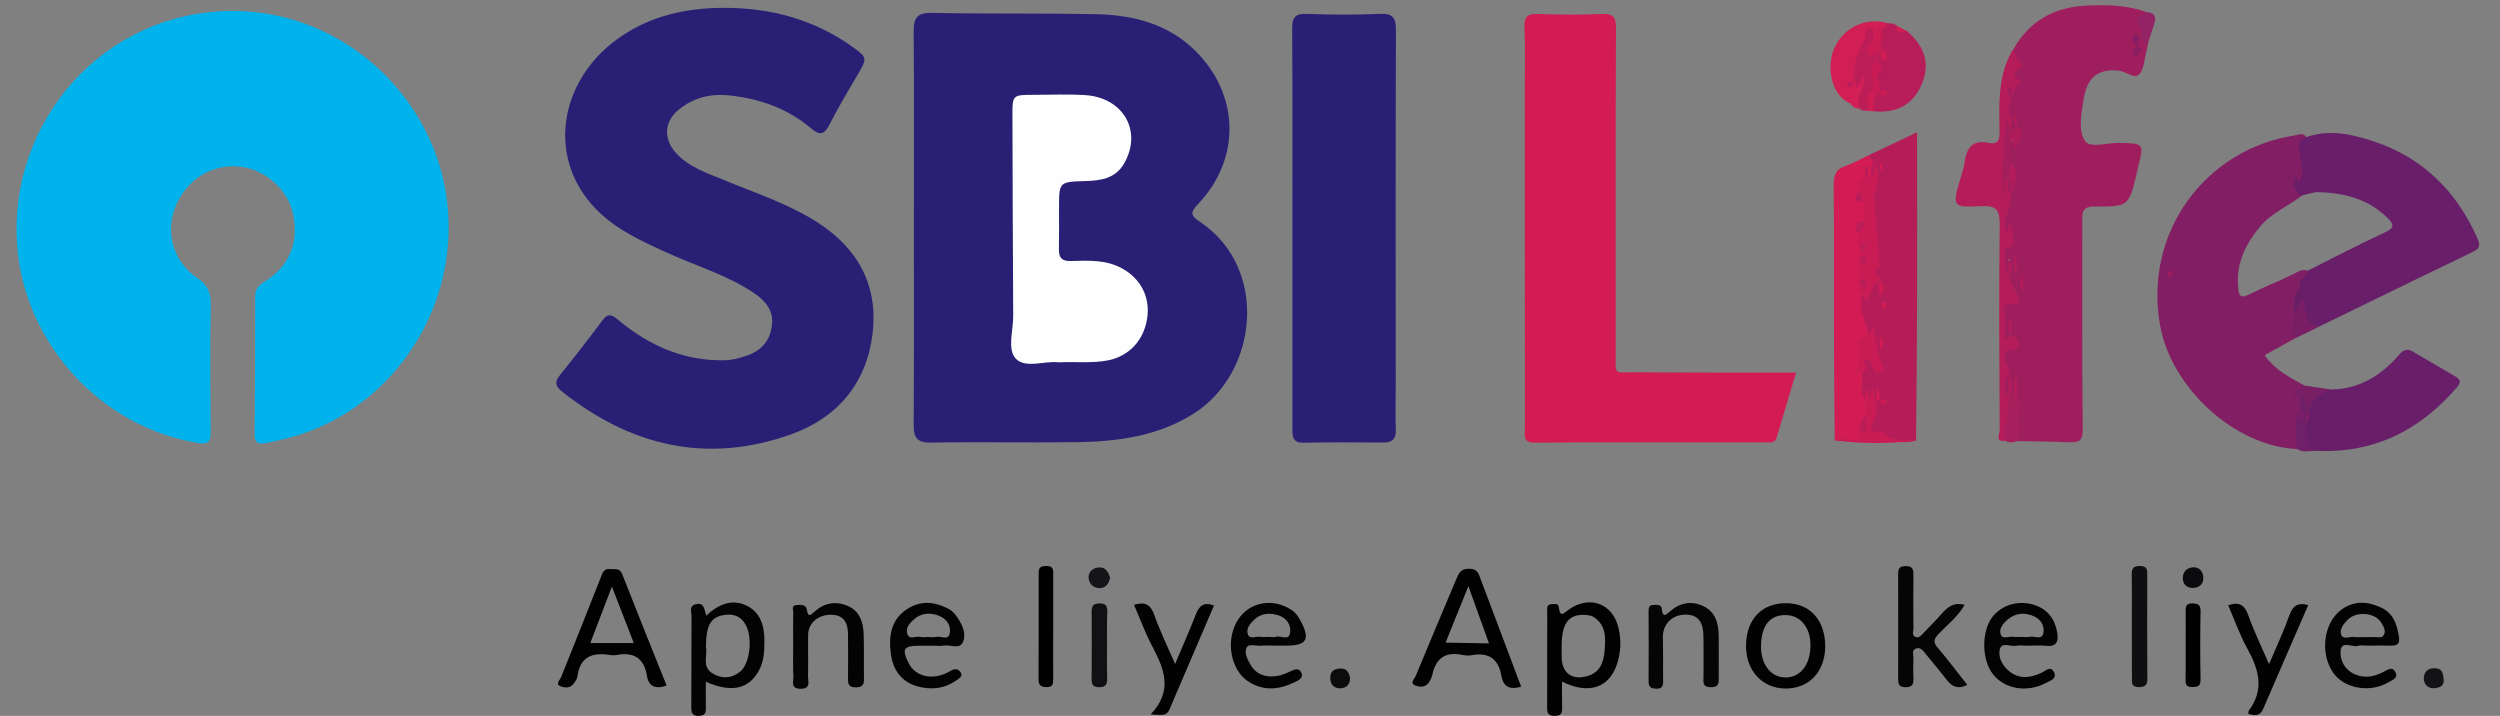 <?xml version="1.0" encoding="utf-8"?>
<!-- Generator: Adobe Illustrator 26.4.1, SVG Export Plug-In . SVG Version: 6.00 Build 0)  -->
<svg version="1.1" id="Layer_1" xmlns="http://www.w3.org/2000/svg" xmlns:xlink="http://www.w3.org/1999/xlink" x="0px" y="0px"
	 viewBox="0 0 227 65" style="enable-background:new 0 0 227 65;" xml:space="preserve">
<rect x="0" y="0" width="227" height="65" fill="#808080" stroke="none"/>
<style type="text/css">
	.st0{display:none;fill:#FEFEFE;}
	.st1{fill:#00B3ED;}
	.st2{fill:#291F75;}
	.st3{fill:#D21C53;}
	.st4{fill:#9F1E5E;}
	.st5{fill:#821E64;}
	.st6{fill:#B51D59;}
	.st7{fill:#681E69;}
	.st8{fill:#B41D59;}
	.st9{fill:#060506;}
	.st10{fill:#B61D59;}
	.st11{fill:#030304;}
	.st12{fill:#050506;}
	.st13{fill:#020202;}
	.st14{fill:#020203;}
	.st15{fill:#0F0F11;}
	.st16{fill:#D11E54;}
	.st17{fill:#111114;}
	.st18{fill:#BE1E57;}
	.st19{fill:#C91C55;}
	.st20{fill:#791E65;}
	.st21{fill:#A71F5D;}
	.st22{fill:#702068;}
	.st23{fill:#932364;}
	.st24{fill:#151418;}
	.st25{fill:#0B0B0D;}
	.st26{fill:#131216;}
	.st27{fill:#0C0C0D;}
	.st28{fill:#781E65;}
	.st29{fill:#D32056;}
	.st30{fill:#CF1C53;}
	.st31{fill:#FEFEFE;}
	.st32{fill:#A51E5C;}
	.st33{fill:#AE1D5A;}
	.st34{fill:#B01D5A;}
	.st35{fill:#B21D59;}
	.st36{fill:#891E62;}
	.st37{fill:#861E63;}
	.st38{fill:#6B1E68;}
	.st39{fill:#9A1E5F;}
	.st40{fill:#C91C54;}
	.st41{fill:#CA1C54;}
	.st42{fill:#CE1C53;}
	.st43{fill:#CD1C54;}
	.st44{fill:#CC1C54;}
	.st45{fill:#811E64;}
	.st46{fill:#BC1D57;}
	.st47{fill:#BB1D57;}
	.st48{fill:#B91D58;}
	.st49{fill:#BA1D57;}
	.st50{fill:#010101;}
	.st51{fill:#040304;}
	.st52{fill:#010102;}
	.st53{fill:#CE1C54;}
	.st54{fill:#030303;}
</style>
<path class="st0" d="M113,281.91c-148.47,0-296.94-0.02-445.41,0.09c-3.75,0-4.6-0.84-4.59-4.59c0.11-163.61,0.11-327.21,0-490.82
	c0-3.75,0.84-4.59,4.59-4.59c296.94,0.1,593.88,0.1,890.81,0c3.75,0,4.6,0.84,4.59,4.59c-0.11,163.61-0.11,327.21,0,490.82
	c0,3.75-0.84,4.6-4.59,4.59C409.94,281.89,261.47,281.91,113,281.91z"/>
<path class="st1" d="M21.22,0.99c10.14,0.08,18.36,7.98,19.4,17.5c0.99,9.02-4.33,17.43-12.22,20.55c-1.4,0.56-2.85,0.92-4.34,1.2
	c-0.66,0.12-0.95-0.09-0.94-0.81c0.04-4.19,0.06-8.37,0.05-12.56c0-0.83,0.56-1.1,1.09-1.45c2.09-1.41,2.91-3.54,2.33-6.08
	c-0.49-2.15-2.49-3.92-4.73-4.2c-2.58-0.33-4.97,1.16-5.97,3.73c-0.89,2.28-0.12,4.95,2.01,6.36c0.95,0.63,1.26,1.33,1.24,2.44
	c-0.07,3.85-0.04,7.7-0.01,11.55c0.01,0.83-0.16,1.15-1.09,1.01c-8.89-1.4-15.87-9.11-16.49-18C0.76,11.06,9.39,0.97,21.22,0.99z"/>
<path class="st2" d="M82.98,20.66c0-5.93,0.03-11.85-0.02-17.78c-0.01-1.26,0.3-1.73,1.66-1.71c4.97,0.1,9.95,0.02,14.92,0.12
	c3.35,0.07,6.51,0.87,8.99,3.32c4.03,3.97,4.16,9.82,0.26,13.91c-0.74,0.78-0.7,1.05,0.19,1.64c6.24,4.18,5.29,13.73-0.66,17.44
	c-3.28,2.04-6.92,2.5-10.64,2.55c-4.37,0.06-8.74-0.04-13.11,0.04c-1.31,0.03-1.62-0.46-1.61-1.65C83,32.6,82.98,26.63,82.98,20.66z
	"/>
<path class="st2" d="M65.73,0.71c4.25,0,8.18,1.05,11.67,3.54c1.35,0.96,1.36,1.02,0.51,2.47c-0.89,1.52-1.81,3.04-2.6,4.61
	c-0.46,0.92-0.92,0.96-1.61,0.37c-2.14-1.83-4.65-2.72-7.41-3.03c-1.77-0.2-3.35,0.19-4.71,1.33c-1.28,1.07-1.34,2.62-0.22,3.87
	c1.17,1.3,2.79,1.83,4.33,2.46c2.89,1.2,5.89,2.16,8.55,3.87c3.71,2.39,5.53,5.78,4.98,10.18c-0.57,4.47-3.2,7.56-7.37,9.05
	c-7.63,2.73-14.55,1.1-20.81-3.87c-0.59-0.47-0.72-0.84-0.22-1.47c1.32-1.64,2.62-3.31,3.88-5c0.53-0.72,0.9-0.49,1.45-0.03
	c2.8,2.33,5.96,3.74,9.68,3.65c0.7-0.02,1.36-0.2,2.01-0.43c1.37-0.47,2.13-1.43,2.26-2.86c0.12-1.27-0.62-2.11-1.58-2.77
	c-2.26-1.54-4.87-2.36-7.35-3.44c-1.62-0.71-3.22-1.43-4.72-2.36c-7.17-4.45-6.43-13.06-0.25-17.41C59.05,1.43,62.3,0.72,65.73,0.71
	z"/>
<path class="st3" d="M163.08,33.83c-0.61,2.05-1.18,3.99-1.76,5.91c-0.15,0.5-0.59,0.43-0.97,0.43c-7.01,0-14.02-0.02-21.02,0.02
	c-1.11,0.01-0.87-0.69-0.87-1.29c-0.01-10.27-0.01-20.54-0.01-30.82c0-1.86,0.06-3.72-0.03-5.57c-0.05-1.07,0.34-1.28,1.31-1.24
	c1.9,0.07,3.81,0.08,5.71,0c1.02-0.04,1.29,0.26,1.29,1.28c-0.04,9.82-0.03,19.64-0.02,29.45c0,2.09-0.29,1.8,1.76,1.8
	C153.28,33.84,158.08,33.83,163.08,33.83z"/>
<path class="st2" d="M117.35,20.66c0-6.01,0.02-12.02-0.02-18.02c-0.01-1.06,0.26-1.43,1.36-1.38c2.2,0.09,4.41,0.09,6.61,0
	c1.16-0.05,1.45,0.34,1.45,1.46c-0.04,10.8-0.02,21.61-0.02,32.41c0,1.3-0.04,2.6,0.01,3.89c0.04,0.86-0.34,1.16-1.13,1.16
	c-2.42-0.01-4.84-0.03-7.26,0.02c-0.88,0.02-1-0.46-1-1.13c0-1.82,0-3.63,0-5.45C117.35,29.31,117.35,24.98,117.35,20.66z"/>
<path class="st4" d="M195.05,3.91c-0.05,0.25-0.09,0.51-0.16,0.76c-0.19,0.71-0.2,1.6-0.65,2.07c-0.45,0.48-1.19-0.25-1.83-0.32
	c-1.83-0.21-2.89,0.56-3.21,2.55c-0.2,1.27-0.52,2.79,0.09,3.79c0.45,0.74,2.01,0.2,3.07,0.22c2.33,0.04,2.34,0.01,1.76,2.26
	c-0.03,0.12-0.05,0.25-0.08,0.38c-0.73,3.1-0.73,3.16-3.87,3.13c-1.17-0.01-1.1,0.63-1.1,1.36c0,6.3-0.02,12.59,0.04,18.88
	c0.01,0.96-0.28,1.21-1.15,1.17c-1.62-0.07-3.23-0.08-4.85-0.11c-0.22-0.91-0.21-1.84-0.09-2.75c0.06-0.48,0.06-0.93-0.01-1.4
	c0-0.44-0.02-0.89,0.02-1.38c-0.09,0.56,0.05,1.08-0.11,1.58c-0.12,0.07-0.24,0.08-0.36,0.02c-0.44-0.58-0.21-1.27-0.35-1.9
	c-0.08-0.59-0.39-1.12-0.41-1.72c-0.02-0.57-0.01-1.1,0.81-1.03c0.17,0.01,0.55,0.08,0.31-0.32c-0.18-0.29-0.2-0.65-0.42-0.92
	c0-0.51-0.1-1.03-0.02-1.3c0.02,0.3-0.09,0.84,0.07,1.39c0.21,0.4-0.04,0.58-0.37,0.6c-0.21,0.02-0.41-0.18-0.39-0.43
	c0.09-0.9-0.07-1.81,0.04-2.71c0.03-0.27,0.05-0.55,0.55-0.44c0.5,0.11,0.61-0.11,0.42-0.56c-0.25-0.6-0.9-1.12-0.44-1.89
	c0.24-0.42,0.02-0.89,0.15-1.32c0-0.17-0.29,0.06-0.13,0c0.13,0.44,0.13,0.87-0.02,1.3c-0.68-0.44-0.92-2.19-0.23-2.74
	c0.31-0.25,0.26-0.44,0.31-0.68c0.05-0.2,0.02-0.19-0.16-0.19c-0.45,0.02-0.41-0.33-0.46-0.61c-0.18-1.07,0.37-2,0.54-3
	c0.15-0.94,0.57-1.88-0.01-2.82c-0.34-0.7-0.24-1.37,0.11-2.04c0.66,0.12,0.79-0.17,0.63-1.39c-0.14-0.17-0.09-0.37-0.12-0.56
	c0,0.2-0.01,0.39,0.12,0.56c0.12,0.17,0.19,0.35,0.01,0.52c-0.15,0.13-0.29,0.04-0.43-0.02c-0.09-0.07-0.17-0.15-0.23-0.26
	c-0.17-0.42-0.09-0.88-0.21-1.31c-0.03-0.11-0.04-0.22-0.05-0.33c-0.01-0.39,0.06-0.77,0.19-1.14c0.03-0.11,0.07-0.22,0.1-0.33
	c0.46-1.34,0.5-2.72,0.38-4.12c1.45-2.53,3.69-3.76,6.56-3.9c1.82-0.09,3.63-0.06,5.38,0.55c-0.03,0.51-0.49,0.96-0.14,1.54
	c0.16,0.26,0,0.58-0.31,0.74c-0.52,0.11-0.57,0.4-0.32,0.8c0.06,0.07,0.07,0.14,0,0.2c0.15-0.12-0.04-0.19-0.06-0.29
	c-0.13-0.33,0.01-0.54,0.3-0.68C194.75,3.25,194.85,3.66,195.05,3.91z"/>
<path class="st5" d="M208.58,40.77c-5.6-0.21-11.44-5.52-12.45-11.25c-1.51-8.56,4.27-16.03,12.23-17.22
	c0.35-0.05,0.76-0.3,1.05,0.15c-0.72,1.1,0.09,2.26-0.11,3.38c-0.07,0.29-0.12,0.59-0.28,0.84c-0.2,0.3-0.23,0.42-0.08,0.62
	c0.1,0.15,0.09,0.32,0.05,0.49c-1.25,0.96-2.75,1.56-3.8,2.82c-1.29,1.56-2.11,3.24-1.98,5.31c0.07,1.1,0.23,1.23,1.25,0.71
	c1.23-0.63,2.53-1.1,3.77-1.73c0.41-0.21,0.83-0.5,1.34-0.31c0.33,0.65-0.45,0.91-0.49,1.43c-0.27,0.8-0.67,1.57-0.5,2.46
	c-0.02,0.75-0.04,1.49-0.15,2.23c-0.93,0.52-1.87,1.03-2.8,1.55c0.92,1.35,2.28,2.01,3.58,2.74c-0.04,0.26-0.16,0.44-0.4,0.59
	c-0.3,0.19,0.11,0.14,0.12,0.25c0.19,0.38,0.12,0.78,0.12,1.18c-0.01,0.12-0.03,0.23-0.06,0.34
	C208.54,38.47,209.08,39.68,208.58,40.77z"/>
<path class="st6" d="M169.64,14.11c1.43-0.68,2.86-1.36,4.43-2.1c0,5.35,0.01,10.52,0,15.7c-0.01,4.1-0.06,8.19-0.09,12.29
	c-1.35,0.39-2.59-0.07-3.82-0.52c-0.49-0.18-0.54-0.65-0.41-1.09c0.18-0.62,0.28-1.26,0.52-1.86c0.06-0.07,0.13-0.15,0.18-0.22
	c0.27,0.06,0.13-0.11,0.11-0.22c0.01-0.12-0.03-0.25,0.05-0.36c-0.09,0.1-0.05,0.23-0.07,0.35c-0.02,0.12-0.06,0.23-0.18,0.3
	c-0.57-0.18-0.22-0.59-0.32-0.85c-0.19,0.17,0.22,0.71-0.31,0.83c-0.35-0.19-0.15-0.51-0.27-0.98c0.02,0.47,0.11,0.77-0.08,1.01
	c-1.04-0.64-0.61-1.58-0.51-2.45c0.04-0.12,0.08-0.24,0.13-0.36c0.18-0.36-0.15-0.95,0.4-1.12c0.59-0.18,0.72,0.45,1.2,0.92
	c-0.29-1.25-0.73-2.28-0.61-3.11c0,0.08-0.07,0.31-0.5,0.03c-0.52-1.12-1.25-2.21-0.49-3.51c0.28,0.11,0.46-0.01,0.6-0.35
	c0.19-0.46,0.36-0.96,0.96-1.06c0.41,0.25,0.13,0.69,0.26,0.93c-0.04-0.21,0.07-0.53-0.1-0.81c-0.09-0.07-0.14-0.17-0.16-0.28
	c0.04-0.39-0.03-0.77-0.16-1.14c-0.07-2.14-0.43-4.27-0.42-6.42c0.07-0.88,0.41-1.76,0.01-2.64
	C169.85,14.73,169.55,14.49,169.64,14.11z"/>
<path class="st7" d="M211.7,35.37c2.55-0.06,4.52-1.28,6.12-3.14c0.47-0.55,0.81-0.59,1.38-0.24c1.18,0.71,2.38,1.37,3.56,2.08
	c0.38,0.23,0.88,0.45,0.36,1.06c-3.41,4-7.67,6.1-13,5.8c-1.42-0.37-0.78-1.53-0.94-2.39c0.09-0.4,0.15-0.81,0.21-1.21
	c0.02-0.12,0.06-0.23,0.1-0.34C209.48,35.42,210.63,35.44,211.7,35.37z"/>
<path class="st3" d="M169.64,14.11c0.17,0.23,0.34,0.47,0.51,0.7c0,0.06,0,0.12,0,0.18c-0.05,0.41,0.12,0.87-0.29,1.18
	c-0.12,0.01-0.23-0.02-0.31-0.12c-0.03-0.29-0.09-0.58,0.08-1.07c-0.18,0.47-0.08,0.75-0.13,1.02c-0.15,0.42-0.35,0.83-0.42,1.28
	c-0.09,0.3-0.26,0.6,0.1,0.85c0.07,0.09,0.13,0.19,0.18,0.29c0.15,0.57,0.41,1.12,0.18,1.73c-0.31,0.3-0.92,0.45-0.54,1.09
	c0.11,0.37-0.04,0.76,0.07,1.14c0.03,0.11,0.05,0.22,0.06,0.34c0.03,0.24,0.04,0.47,0.05,0.71c0.01,0.12,0.01,0.25,0.01,0.37
	c0,0.5,0,0.99,0,1.49c0.01,0.12,0,0.25,0,0.37c-0.01,0.36,0.01,0.73-0.08,1.09c-0.47,1.3,0.36,2.42,0.52,3.64
	c-0.6,1.06-0.62,2.21-0.52,3.37c0.03,0.87-0.3,1.78,0.26,2.6c0.33,0.33,0.32,0.73,0.25,1.14c-0.14,0.55-0.38,1.07-0.43,1.64
	c-0.05,0.69-0.32,1.06-1.11,0.95c-0.49-0.07-0.99-0.06-1.49-0.11c-0.03-3.53-0.06-7.06-0.07-10.59c-0.01-4.18,0.02-8.36-0.02-12.54
	c-0.01-0.86,0.13-1.46,1.04-1.77C168.27,14.83,168.95,14.44,169.64,14.11z"/>
<path class="st8" d="M182.62,17.67c0.09,1.15-0.93,2.16-0.43,3.37c0.34-0.17,0.04-0.55,0.26-0.74c0.03-0.01,0.06-0.02,0.1-0.03
	c0.1,0.5,0.26,0.99,0.27,1.49c0,0.25,0.01,0.67-0.44,0.74c-0.31,0.05-0.34,0.06-0.33,0.23c0.06,0.74-0.13,1.52,0.31,2.2l0,0
	c0.13,0.63,0.42,1.18,0.78,1.71c0.41,0.6,0.14,1.05-0.53,1c-0.59-0.05-0.69,0.23-0.62,0.62c0.12,0.69,0.16,1.36,0.01,2.04
	c-0.05,0.22-0.04,0.47,0.27,0.42c0.13-0.02,0.23-0.22,0.34-0.35l0,0c0.17,0.13,0.39,0.23,0.5,0.39c0.38,0.58,0.23,0.94-0.49,1
	c-0.72,0.06-0.64,0.44-0.57,0.96c0.06,0.44,0.68,0.75,0.3,1.28c0,0.06,0,0.12,0,0.18c0.02,0.59-0.05,1.18,0.05,1.76
	c0.04,0.11,0.09,0.22,0.14,0.33c0.29,1.31-0.19,2.52-0.48,3.76c-0.95,0.1-0.49-0.62-0.49-0.95c-0.03-6.22-0.07-12.43,0-18.65
	c0.01-1.31-0.24-1.78-1.65-1.71c-2.65,0.13-2.66,0.04-1.93-2.47c0.13-0.46,0.31-0.91,0.37-1.37c0.17-1.36,0.65-2.25,2.27-1.9
	c0.71,0.15,0.94-0.19,0.93-0.94c-0.04-2.5-0.18-5.02,1.08-7.33c0.06-0.11,0.16-0.2,0.23-0.3c-0.1,0.72,1.1,1.45,0.57,1.77
	c-1.11,0.67-0.19,0.87,0.07,1.26c-0.5,0.33-0.65,0.89-0.9,1.38c-0.06-0.06-0.1-0.14-0.11-0.22c-0.02-0.15-0.01-0.31-0.02-0.46
	c0,0.11,0,0.23,0,0.34c0,0.13,0.03,0.25,0.13,0.34c-0.09,0.43-0.17,0.87-0.26,1.3c-0.04,2.27-0.08,4.53-0.46,6.78
	c0,0.17,0.27-0.08,0.1-0.04c-0.02,0.01-0.03-0.04-0.03-0.12c0.01-0.21-0.03-0.43,0.1-0.62c0.1-0.08,0.22-0.08,0.33-0.03
	c0.33,0.42,0.16,0.92,0.21,1.39C182.62,17.55,182.62,17.61,182.62,17.67z"/>
<path class="st9" d="M178.39,54.92c-0.64,1.11-1.59,1.82-2.38,2.66c-0.44,0.48-0.49,0.74-0.06,1.24c0.92,1.08,1.77,2.21,2.68,3.37
	c-0.81,0.41-1.37,0.19-1.87-0.46c-0.6-0.79-1.25-1.54-1.87-2.31c-0.25-0.31-0.5-0.69-0.93-0.53c-0.42,0.15-0.2,0.6-0.22,0.92
	c-0.03,0.56-0.03,1.12,0,1.69c0.02,0.53-0.02,0.91-0.73,0.9c-0.65-0.01-0.66-0.36-0.66-0.83c0.01-3.11,0.01-6.23,0-9.34
	c0-0.46,0-0.81,0.66-0.83c0.72-0.01,0.73,0.35,0.73,0.88c-0.02,1.6-0.02,3.2,0,4.8c0,0.26-0.19,0.64,0.23,0.77
	c0.29,0.09,0.48-0.16,0.65-0.34c0.57-0.59,1.15-1.17,1.69-1.79C176.85,55.11,177.43,54.65,178.39,54.92z"/>
<path class="st10" d="M173.2,2.86c1.63,1.44,2.05,2.98,1.29,4.8c-0.76,1.81-2.25,2.65-4.34,2.45c-0.25-0.25-0.28-0.56-0.21-0.89
	c0.1-0.34,0.19-0.68,0.48-0.91c0.07-0.04,0.14-0.03,0.19,0.04c0.01-0.07-0.02-0.13-0.09-0.19c-0.08-0.2-0.06-0.39-0.02-0.58
	c0.12-0.38,0.35-0.74,0.16-1.16c-0.11-0.31-0.37-0.56-0.34-0.92c0.06-0.16,0.17-0.28,0.32-0.35c0.42-0.05,0.26-0.28,0.15-0.5
	c-0.06-0.09-0.12-0.19-0.17-0.29c-0.27-0.59-0.01-1.14,0.13-1.7c0.13-0.3,0.39-0.44,0.68-0.54c0.29-0.01,0.58,0,0.8,0.22
	C172.23,3.11,172.95,2.55,173.2,2.86z"/>
<path class="st11" d="M72.02,58.61c0-0.99-0.02-1.98,0.01-2.96c0.01-0.25-0.21-0.67,0.28-0.71c0.37-0.03,0.87-0.08,0.95,0.42
	c0.12,0.73,0.34,0.5,0.7,0.18c0.88-0.8,1.91-0.99,3-0.53c1.09,0.46,1.42,1.46,1.46,2.54c0.05,1.34,0,2.67,0.03,4.01
	c0.02,0.59-0.12,0.87-0.78,0.85c-0.63-0.01-0.68-0.34-0.67-0.83c0.02-1.34,0.01-2.67,0-4.01c-0.01-1.04-0.4-1.76-1.58-1.75
	c-1.16,0.01-2.03,0.77-2.04,1.82c-0.02,1.25,0.02,2.5-0.01,3.75c-0.01,0.48,0.3,1.17-0.7,1.15c-0.92-0.02-0.61-0.66-0.63-1.09
	C71.99,60.5,72.02,59.56,72.02,58.61z"/>
<path class="st12" d="M151.01,59.74c0,0.69-0.01,1.38,0,2.07c0.01,0.45-0.06,0.74-0.62,0.72c-0.49-0.01-0.7-0.15-0.7-0.67
	c0.02-2.12,0.01-4.23,0-6.35c0-0.28,0.04-0.57,0.36-0.57c0.31-0.01,0.8-0.12,0.84,0.34c0.08,0.9,0.44,0.49,0.77,0.21
	c0.91-0.78,1.94-0.96,3.01-0.45c1.11,0.53,1.38,1.58,1.39,2.71c0.01,1.21,0,2.42,0,3.63c0,0.52,0.11,1.04-0.74,1.02
	c-0.79-0.01-0.64-0.52-0.64-0.97c-0.01-1.25,0.02-2.51-0.01-3.76c-0.03-1.05-0.38-1.88-1.65-1.86c-1.17,0.01-2.02,0.84-2.03,1.98
	C151,58.44,151.01,59.09,151.01,59.74z"/>
<path class="st13" d="M204.15,64.82c0.01-0.12-0.01-0.22,0.03-0.28c1.47-1.95,0.91-3.79-0.15-5.7c-0.68-1.23-1.14-2.58-1.71-3.88
	c1.03-0.36,1.5-0.01,1.83,0.92c0.51,1.44,1.19,2.83,1.88,4.42c0.67-1.58,1.33-2.97,1.84-4.42c0.31-0.86,0.74-1.21,1.72-0.94
	c-1.37,3.15-2.74,6.28-4.09,9.42C205.21,65.06,204.72,64.98,204.15,64.82z"/>
<path class="st14" d="M102.97,54.92c1-0.31,1.51-0.03,1.84,0.92c0.52,1.47,1.21,2.88,1.89,4.45c0.67-1.59,1.31-3.04,1.89-4.52
	c0.3-0.77,0.72-1.14,1.64-0.79c-1.35,3.15-2.69,6.29-4.04,9.43c-0.3,0.71-0.88,0.47-1.71,0.46c2.13-2.24,1.15-4.28,0.06-6.35
	C103.95,57.39,103.51,56.17,102.97,54.92z"/>
<path class="st15" d="M193.57,56.76c0-1.51,0.02-3.02-0.01-4.53c-0.01-0.58,0.1-0.85,0.77-0.84c0.67,0.01,0.64,0.38,0.64,0.84
	c-0.01,3.1-0.01,6.21,0.01,9.31c0,0.57-0.09,0.85-0.77,0.85c-0.7-0.01-0.63-0.4-0.63-0.84C193.57,59.95,193.57,58.35,193.57,56.76z"
	/>
<path class="st16" d="M171.44,2.11c-0.09,0.24-0.26,0.4-0.51,0.49c-0.44,0.11-0.15,0.92-0.8,0.83c-0.21-0.23-0.43-0.69-0.58,0.04
	c-0.58,1.55-1.19,3.08-0.66,4.78c-0.12,0.52-0.09,1.14-0.88,1.14c-1.79-0.72-2.18-3.39-1.45-5.03
	C167.42,2.47,169.42,1.53,171.44,2.11z"/>
<path d="M95.63,56.93c0,1.55-0.01,3.1,0,4.65c0,0.45,0.03,0.83-0.63,0.81c-0.56-0.02-0.7-0.21-0.7-0.75
	c0.02-3.14,0.01-6.29,0.01-9.43c0-0.45-0.04-0.8,0.63-0.82c0.76-0.02,0.7,0.39,0.69,0.89C95.63,53.83,95.63,55.38,95.63,56.93z"/>
<path class="st17" d="M100.52,58.67c0,0.95-0.02,1.89,0.01,2.84c0.01,0.53-0.04,0.9-0.73,0.89c-0.62-0.01-0.68-0.31-0.68-0.8
	c0.01-2.02,0.02-4.04,0-6.06c0-0.54,0.17-0.76,0.74-0.75c0.61,0,0.69,0.29,0.68,0.8C100.5,56.61,100.52,57.64,100.52,58.67z"/>
<path d="M198.46,58.56c0-0.99,0.01-1.98,0-2.97c-0.01-0.46-0.02-0.83,0.64-0.8c0.54,0.02,0.72,0.17,0.71,0.74
	c-0.04,2.06-0.04,4.11,0,6.17c0.01,0.64-0.28,0.67-0.77,0.68c-0.57,0.02-0.6-0.29-0.59-0.72C198.47,60.62,198.46,59.59,198.46,58.56
	z"/>
<path class="st18" d="M168.6,8.06c-0.65-1.71,0.04-3.2,0.77-4.68c0.35,0.11,0.46,0.38,0.48,0.7c-0.01,1.27,0.79,0.01,1.08,0.34l0,0
	c0.24,0.37,0.08,0.6-0.26,0.78c-0.09,0.09-0.17,0.17-0.26,0.26c-0.27,0.93,0.17,1.95-0.33,2.86c-0.36,0.53-0.08,1.22-0.46,1.74
	c-0.28,0.01-0.57,0.01-0.79-0.2c-0.45-0.24-0.39-0.56-0.21-0.96c0.24-0.56,0.32-1.2,0.6-1.69C168.82,7.25,169.27,8.14,168.6,8.06z"
	/>
<path class="st19" d="M169.38,37.65c0-0.43,0-0.86,0-1.29c0-0.34,0-0.68,0-1.07c0.44,0.19,0.13,0.57,0.41,0.84
	c0.06-0.28,0.12-0.53,0.22-0.96c0.26,0.46,0.01,0.97,0.41,1.19l0,0c-0.04,0.42-0.12,0.85-0.11,1.27c0.01,0.59-1.31,1.8,0.67,1.53
	c0.75,1.15,1.97,0.65,3,0.84c-2.46,0.3-4.92,0.32-7.38-0.02c0.55-0.31,1.14-0.08,1.69-0.07c0.65,0.01,0.54-0.33,0.57-0.69
	C169.56,38.87,169.03,38.12,169.38,37.65z"/>
<path class="st20" d="M209.1,27.01c0.14,0.25,1.19,0.15,0.31,0.82c-0.07,0.05-0.31,0.46,0.33,0.49c0.61,0.02-0.03,1.15,0.7,1.41
	c-0.67,0.33-1.35,0.65-2.02,0.98c-0.55-0.69-0.07-1.42-0.1-2.14C208.65,28.09,208.17,27.2,209.1,27.01z"/>
<path class="st21" d="M182.07,40.05c-0.25-1.34,0.4-2.62,0.29-3.95c0.09-0.09,0.17-0.09,0.26,0c0.09,0,0.17,0,0.26,0
	c0.09-0.13,0.17-0.13,0.26,0c0.23,0.12,0.57,0.33,0.43,0.54c-0.75,1.08,0.16,2.34-0.45,3.41C182.77,40.22,182.42,40.18,182.07,40.05
	z"/>
<path class="st22" d="M209.36,38.44c0.36,0.8-0.27,1.89,0.75,2.49c-0.52,0.06-1.05,0.14-1.53-0.15c-0.11-1.23-0.37-2.46,0.27-3.64
	c0.06,0.06,0.1,0.14,0.11,0.22c0.02,0.15,0.01,0.31,0.02,0.46c0-0.11,0-0.23,0-0.34c0-0.13-0.03-0.25-0.13-0.34
	c-0.12-0.43-0.12-0.87,0-1.3c0.75,0.14,1.02,0.57,0.78,1.3v0C209.3,37.52,209.67,38.05,209.36,38.44z"/>
<path class="st23" d="M194.3,3.39c0.12-0.27,0.35-0.57,0.08-0.83c-0.78-0.78-0.13-1.1,0.43-1.47c0.77,0.02,1.05,0.38,0.78,1.13
	c-0.2,0.56-0.36,1.13-0.55,1.7C194.66,3.94,194.57,3.54,194.3,3.39L194.3,3.39z"/>
<path class="st24" d="M100.8,52.47c-0.14,0.6-0.45,0.95-1,0.93c-0.61-0.02-0.96-0.48-0.96-1.02c0-0.53,0.5-0.85,0.98-0.86
	C100.43,51.5,100.67,52,100.8,52.47z"/>
<path class="st25" d="M200.06,52.42c0.04,0.59-0.35,0.91-0.83,0.96c-0.56,0.06-1.03-0.25-1.03-0.88c-0.01-0.61,0.42-0.99,0.98-0.99
	C199.66,51.5,200.03,51.85,200.06,52.42z"/>
<path class="st26" d="M221.89,61.79c0.03,0.53-0.47,0.69-0.93,0.7c-0.54,0.01-0.9-0.4-0.88-0.93c0.02-0.59,0.41-0.92,1.04-0.88
	C221.76,60.7,221.86,61.15,221.89,61.79z"/>
<path class="st27" d="M122.59,61.55c0,0.61-0.36,0.93-0.87,0.95c-0.5,0.02-0.89-0.26-0.93-0.84c-0.05-0.66,0.28-0.93,0.91-0.96
	C122.33,60.67,122.48,61.1,122.59,61.55z"/>
<path class="st28" d="M209.62,37.14c-0.06-0.55-0.44-0.92-0.78-1.3c-0.23,0.08-0.52,0.29-0.62-0.1c-0.04-0.17-0.04-0.57,0.38-0.41
	c0.35,0.13,0.34-0.32,0.6-0.33c0.83,0.12,1.67,0.24,2.5,0.37C210.61,35.81,210.16,36.19,209.62,37.14z"/>
<path class="st29" d="M168.6,8.06c0.2-0.36,0.39-0.73,0.67-1.23c0.17,1.17-0.91,1.99-0.43,3.03c-0.36-0.01-0.65-0.14-0.82-0.47
	C168.49,9.06,168.61,8.59,168.6,8.06z"/>
<path class="st30" d="M169.63,10.06c-0.01-0.6-0.31-1.24,0.26-1.74c0.33,0.18,0.5,0.42,0.26,0.78c0,0.33,0,0.67-0.01,1
	C169.98,10.09,169.81,10.08,169.63,10.06z"/>
<path class="st3" d="M173.2,2.86c-0.37-0.08-1.09,0.49-0.96-0.52C172.56,2.51,172.88,2.68,173.2,2.86z"/>
<path class="st31" d="M96.11,32.9c-1.25-0.16-3.01,0.59-3.88-0.34C91.44,31.72,92.01,30,92,28.67c-0.04-6.04-0.05-12.09-0.07-18.13
	c-0.01-1.93,0-1.93,1.99-1.93c1.51,0,3.03-0.07,4.54,0.02c3.51,0.19,5.28,3.24,3.64,6.16c-0.8,1.43-2.13,1.61-3.55,1.65
	c-2.39,0.07-2.39,0.08-2.39,2.46c0,1.25,0.01,2.5-0.01,3.76c-0.01,0.77,0.29,1.06,1.08,1.04c1.59-0.04,3.19-0.14,4.67,0.68
	c1.69,0.93,2.56,2.63,2.26,4.54c-0.31,2-1.65,3.42-3.55,3.8C99.17,33,97.7,32.83,96.11,32.9z"/>
<path class="st32" d="M182.36,16.11c-0.48,0.32-0.08,0.92-0.57,1.54c0.12-2.68,0-5.11,0.57-7.51l0,0c0.32,0.48-0.08,1.08,0.26,1.56
	l0,0c0.1,0.35,0.32,0.69,0,1.04c0.06,0.69-0.34,1.38,0,2.07C182.86,15.31,182.75,15.74,182.36,16.11z"/>
<path class="st33" d="M182.62,12.74c-0.01-0.35-0.25-0.69,0-1.04c0.28,0.13,0.53,0.2,0.52-0.26l0,0c1.01,0.71-0.12,1.36-0.04,2.13
	C182.75,13.34,182.96,12.87,182.62,12.74z"/>
<path class="st34" d="M182.36,16.11c0.09-0.43,0.17-0.87,0.26-1.3c0.91,0.95,0.25,1.91,0,2.86l0,0
	C182.29,17.19,182.7,16.59,182.36,16.11L182.36,16.11z"/>
<path class="st35" d="M183.73,26.33c-0.62-0.5-0.16-1.07-0.12-1.61C183.65,25.26,183.69,25.79,183.73,26.33z"/>
<path class="st36" d="M194.04,4.17c0.38,0.17,0.55,0.4,0.16,0.74c-0.13,0.11-0.29,0.25-0.43,0.1C193.41,4.6,194.04,4.47,194.04,4.17
	L194.04,4.17z"/>
<path class="st8" d="M182.62,30.39c-0.47-0.56-0.19-1.18,0-1.79C182.62,29.19,182.62,29.79,182.62,30.39
	C182.62,30.39,182.62,30.39,182.62,30.39z"/>
<path class="st8" d="M183.14,36.1c-0.09,0-0.17,0-0.26,0c0-0.59,0-1.18,0-1.77c0.09,0,0.17-0.01,0.26-0.01
	C183.14,34.91,183.14,35.51,183.14,36.1z"/>
<path class="st8" d="M182.62,36.1c-0.09,0-0.17,0-0.26,0l0,0c-0.2-0.69-0.2-1.39,0-2.08c0,0,0,0,0,0
	C182.88,34.66,182.5,35.41,182.62,36.1z"/>
<path class="st8" d="M183,23.08c0.17,0.76,0.19,1.17,0.02,1.71C182.82,24.25,182.85,23.83,183,23.08z"/>
<path class="st8" d="M182.36,24.94c0-0.5,0-1,0-1.51C182.57,23.94,182.82,24.45,182.36,24.94
	C182.36,24.93,182.36,24.94,182.36,24.94z"/>
<path class="st37" d="M194.3,3.39c-0.09,0.26-0.17,0.52-0.26,0.78c0,0,0,0,0,0c-0.32-0.26-0.55-0.58-0.27-0.96
	C194.05,2.82,194.09,3.41,194.3,3.39C194.3,3.39,194.3,3.39,194.3,3.39z"/>
<path class="st8" d="M182.62,11.7c-0.47-0.46-0.17-1.04-0.26-1.56C182.83,10.59,182.53,11.18,182.62,11.7z"/>
<path class="st8" d="M183.14,11.43c-0.34-0.3-0.31-0.65-0.15-1.07C183.26,10.72,183.08,11.1,183.14,11.43L183.14,11.43z"/>
<path class="st7" d="M224.95,21.64c-1.88-4.26-4.95-7.3-9.35-8.78c-1.96-0.66-4.07-1.16-6.19-0.41c-0.73,0.18-0.7,0.71-0.61,1.28
	c0.11,0.7,0.2,1.41,0.3,2.12c-0.11,0.74,0.17,1.26,0.74,1.62c0.14,0.02,0.27,0.03,0.38-0.03c2.43,0.04,4.69,0.53,6.52,2.3
	c0.69,0.67,0.68,0.96-0.24,1.39c-2.34,1.08-4.62,2.28-6.93,3.43c0,0,0,0,0,0c0,0,0,0,0,0c-0.02,0.58-0.94,0.7-0.73,1.4
	c-0.1,0.37,0.01,0.71,0.12,1.06c0.14,0.24,0.24,0.45,0.29,0.76c0.13,0.76,0.25,1.63,1.19,1.94c4.68-2.28,9.36-4.57,14.05-6.83
	C225.14,22.58,225.25,22.31,224.95,21.64z"/>
<path class="st38" d="M210.22,17.44c-0.45,0.12-0.9,0.23-1.35,0.35c-0.65-0.8-0.65-0.8-0.46-1.69c0.34-0.17-0.05,0.7,0.41,0.29
	c0.12-0.1,0.07-0.41,0.28-0.54C209.35,16.47,209.63,17.07,210.22,17.44z"/>
<path class="st38" d="M209.1,27.01c-0.26,0.52-0.52,1.04-0.78,1.56c-0.11-0.92-0.02-1.81,0.52-2.6
	C209.02,26.3,209.14,26.63,209.1,27.01z"/>
<path class="st39" d="M197.26,24.95c-0.09,0.1-0.07,0.38-0.3,0.27c-0.11-0.06-0.16-0.29-0.17-0.44c0-0.07,0.17-0.22,0.25-0.21
	C197.24,24.59,197.33,24.73,197.26,24.95z"/>
<path class="st40" d="M168.86,25.46c0-0.61,0-1.21,0-1.82c0.09-0.11,0.28,0.05,0.3-0.07c0.01-0.09-0.19-0.13-0.3-0.19
	c0-0.26,0-0.52,0-0.78c0.18-0.09,0.15-0.18-0.01-0.26c-0.46-0.35,0.09-0.69,0-1.03c-0.31-0.59,0.07-0.83,0.52-1.05
	c-0.09-0.69-0.17-1.38-0.26-2.07c0.02-0.81,0.73-0.27,1.04-0.52c0.17,2.16,0.35,4.33,0.52,6.49c-0.18,0.35-0.01,0.69,0,1.04
	c0,0.09,0,0.17,0,0.26l0,0c-0.71,0.42-0.78,1.22-1.14,1.86c-0.14-0.18-0.28-0.37-0.42-0.56c-0.38-0.27-0.22-0.68-0.26-1.04
	c0.09-0.11,0.28,0.05,0.3-0.07C169.16,25.55,168.97,25.51,168.86,25.46z"/>
<path class="st41" d="M169.11,33.76c-0.79,0.26-0.52-0.32-0.44-0.62c0.17-0.63,0.47-1.15,0.05-1.9c-0.4-0.71,0.69-0.45,0.91-0.86
	c0.12-0.17,0.23-0.34,0.47-0.68c0.26,1.29,0.28,2.54,0.92,3.6c0.13,0.21-0.13,0.39-0.3,0.5c-0.3,0.21-0.49-0.04-0.61-0.24
	c-0.1-0.17-0.05-0.43-0.16-0.59c-0.1-0.16-0.35-0.37-0.47-0.34c-0.41,0.11-0.17,0.35-0.05,0.57
	C169.61,33.53,169.34,33.64,169.11,33.76z"/>
<path class="st41" d="M170.16,17.67c-0.35,0.17-0.69,0.35-1.04,0.52c0,0,0,0,0,0c-0.33-0.18-0.51-0.41-0.26-0.78
	c0.11-0.46-0.31-1.12,0.52-1.29c0.09-0.15,0.18-0.15,0.26,0c0.08,0,0.17,0,0.25,0c0.32-0.39-0.04-0.91,0.26-1.3c0,0,0,0,0,0
	C170.75,15.76,170.52,16.71,170.16,17.67z"/>
<path class="st42" d="M170.67,25.45c0.54,0.37,0.37,0.84,0.18,1.36C170.43,26.38,170.61,25.91,170.67,25.45L170.67,25.45z"/>
<path class="st8" d="M170.67,25.19c-0.67-0.35-0.36-0.69,0-1.04C170.8,24.5,171.15,24.85,170.67,25.19z"/>
<path class="st3" d="M170.82,30.59c0.16,0.4,0.19,0.75-0.03,1.15C170.63,31.34,170.6,30.99,170.82,30.59z"/>
<path class="st43" d="M171.3,27.8c-0.09,0.1-0.07,0.38-0.3,0.27c-0.11-0.06-0.16-0.29-0.17-0.44c0-0.07,0.17-0.22,0.25-0.21
	C171.28,27.44,171.36,27.59,171.3,27.8z"/>
<path class="st3" d="M170.84,15.57c-0.2-0.27-0.22-0.53-0.04-0.79C171.04,15.03,170.88,15.31,170.84,15.57z"/>
<path class="st3" d="M170.67,36.36c-0.09,0-0.17,0-0.26,0c0,0,0,0,0,0c0-0.34,0-0.68,0-1.01c0.07,0,0.14-0.01,0.21-0.01
	C170.64,35.68,170.66,36.02,170.67,36.36L170.67,36.36z"/>
<path class="st44" d="M170.67,36.36c0.23-0.08,0.48-0.29,0.63,0.09c0.02,0.05-0.03,0.18-0.08,0.22
	C170.88,36.86,170.8,36.57,170.67,36.36C170.67,36.36,170.67,36.36,170.67,36.36z"/>
<path class="st45" d="M209.36,38.44c0.07-0.44-0.17-0.94,0.26-1.3C209.56,37.57,209.8,38.07,209.36,38.44z"/>
<path class="st46" d="M169.38,37.65c0.07,0.33,0.16,0.66,0.2,0.99c0.07,0.57-0.12,0.84-0.72,0.57
	C168.88,38.64,169,38.1,169.38,37.65z"/>
<path class="st47" d="M169.38,20.26c-0.14,0.36-0.56,0.59-0.52,1.05c-0.26-0.22-0.5-0.46-0.31-0.83
	C168.74,20.13,169.03,20.05,169.38,20.26z"/>
<path class="st48" d="M168.86,23.38c0.22-0.08,0.49-0.29,0.62,0.09c0.04,0.12-0.05,0.38-0.15,0.44c-0.26,0.16-0.26-0.26-0.47-0.27
	C168.86,23.55,168.86,23.46,168.86,23.38z"/>
<path class="st48" d="M168.86,17.4c0.09,0.26,0.17,0.52,0.26,0.78c-0.22,0.07-0.5,0.29-0.62-0.07
	C168.4,17.83,168.61,17.58,168.86,17.4z"/>
<path class="st48" d="M168.86,25.46c0.22-0.08,0.49-0.29,0.62,0.09c0.04,0.12-0.05,0.38-0.15,0.44c-0.26,0.16-0.26-0.26-0.47-0.27
	C168.86,25.63,168.86,25.54,168.86,25.46z"/>
<path class="st8" d="M169.64,16.11c-0.09,0-0.18,0-0.26,0c0-0.34,0-0.67,0-1.01c0.07,0,0.14-0.01,0.21-0.01
	C169.6,15.43,169.62,15.77,169.64,16.11z"/>
<path class="st8" d="M170.16,14.81c-0.07,0.44,0.17,0.94-0.26,1.3C169.96,15.67,169.72,15.17,170.16,14.81z"/>
<path class="st49" d="M168.85,22.34c0.19-0.05,0.38-0.25,0.57-0.03c0.05,0.07,0.06,0.25,0,0.32c-0.18,0.22-0.38,0.02-0.56-0.03
	C168.86,22.51,168.85,22.42,168.85,22.34z"/>
<path class="st4" d="M182.36,34.02c0,0.69,0,1.39,0,2.08C181.96,35.41,181.96,34.71,182.36,34.02z"/>
<path class="st4" d="M182.36,16.11c0.47,0.46,0.17,1.04,0.26,1.56C182.15,17.21,182.44,16.63,182.36,16.11z"/>
<path class="st4" d="M182.62,8.84c-0.34-0.3-0.31-0.65-0.15-1.07C182.74,8.13,182.56,8.5,182.62,8.84
	C182.62,8.84,182.62,8.84,182.62,8.84z"/>
<path class="st50" d="M56.49,52.12c-0.23-0.58-0.66-0.4-1.06-0.45c-0.47-0.06-0.66,0.18-0.82,0.61c-1.2,3.07-2.43,6.12-3.65,9.18
	c-0.11,0.28-0.56,0.65-0.07,0.85c0.33,0.14,0.86,0.21,1.18-0.21c0.15-0.2,0.33-0.44,0.36-0.68c0.24-1.83,1.4-2.21,2.99-1.94
	c0.17,0.03,0.35,0.03,0.52,0c1.56-0.3,2.53,0.23,2.8,1.88c0.16,0.99,0.79,1.24,1.79,0.89C59.17,58.87,57.82,55.5,56.49,52.12z
	 M53.6,58.39c0.64-1.67,1.25-3.28,1.96-5.13c0.7,1.8,1.31,3.38,1.99,5.13C56.17,58.39,54.94,58.39,53.6,58.39z"/>
<path class="st50" d="M134.46,52.64c-0.19-0.5-0.27-1.01-1.09-1c-0.76,0.01-0.92,0.43-1.14,0.95c-1.23,2.92-2.47,5.84-3.68,8.78
	c-0.1,0.25-0.56,0.64-0.07,0.86c0.36,0.16,0.88,0.21,1.2-0.18c0.18-0.23,0.32-0.52,0.38-0.81c0.34-1.55,1.27-2.1,2.79-1.76
	c0.25,0.05,0.52,0.06,0.78,0.01c1.55-0.28,2.43,0.33,2.7,1.89c0.16,0.95,0.75,1.29,1.79,0.97
	C136.88,59.06,135.68,55.85,134.46,52.64z M131.26,58.35c0.69-1.71,1.34-3.31,2.07-5.13c0.66,1.84,1.25,3.47,1.87,5.2
	C133.84,58.4,132.64,58.38,131.26,58.35z"/>
<path class="st51" d="M67.7,54.95c-1.26-0.56-2.44-0.11-3.57,0.95c-0.2-0.56-0.16-1.22-0.94-1.04c-0.66,0.16-0.4,0.69-0.4,1.06
	c-0.02,2.77,0,5.53-0.02,8.3c0,0.52,0.09,0.8,0.7,0.78c0.56-0.02,0.63-0.3,0.62-0.75c-0.01-0.77,0-1.54,0-2.35
	c2.31,1.02,3.86,0.69,4.8-0.98c0.48-0.85,0.52-1.8,0.52-2.76C69.41,56.79,69.02,55.53,67.7,54.95z M67.19,61
	c-0.74,0.58-1.55,0.66-2.4,0.2c-1.14-0.62-0.51-1.69-0.69-2.45c0-2.06,0.48-2.79,1.81-2.93c0.95-0.1,1.56,0.32,1.92,1.17
	C68.33,58.22,68.03,60.34,67.19,61z"/>
<path class="st52" d="M146.97,57.06c-0.5-2.24-2.59-3.04-4.47-1.75c-0.5,0.34-0.84,0.87-0.97-0.23c-0.03-0.29-0.42-0.24-0.67-0.22
	c-0.46,0.03-0.37,0.4-0.37,0.68c-0.01,2.89,0,5.78-0.01,8.67c0,0.5,0.05,0.79,0.68,0.79c0.63,0,0.7-0.3,0.68-0.79
	c-0.02-0.76-0.01-1.53-0.01-2.32c2.42,1.2,4.3,0.58,5.01-1.64C147.18,59.2,147.21,58.11,146.97,57.06z M145.69,59.16
	c-0.09,1.05-0.46,1.93-1.59,2.24c-1.37,0.38-2.28-0.3-2.3-1.71c-0.01-0.35,0-0.69,0-1.04c0-2.08,0.65-2.93,2.2-2.81
	c0.25,0.02,0.53,0.06,0.73,0.2C145.88,56.81,145.79,57.99,145.69,59.16z"/>
<path class="st14" d="M162.25,54.77c-2.21-0.04-3.64,1.39-3.71,3.72c-0.07,2.34,1.42,4.01,3.58,4.03c2.14,0.01,3.59-1.52,3.61-3.82
	C165.73,56.34,164.38,54.81,162.25,54.77z M162.04,61.51c-1.28-0.04-2.17-1.23-2.14-2.87c0.03-1.86,0.82-2.83,2.29-2.79
	c1.33,0.03,2.24,1.19,2.2,2.82C164.36,60.43,163.42,61.56,162.04,61.51z"/>
<path class="st44" d="M170.94,4.43c-0.41,0.21-0.69,0.8-1.24,0.54c-0.28-0.14-0.22-0.51-0.06-0.79c0.31-0.17-0.15-0.85,0.52-0.78
	c0.35-0.22,0.16-0.64,0.34-0.91c0.23-0.34,0.38-0.24,0.43,0.12C171.09,3.21,170.5,3.82,170.94,4.43z"/>
<path class="st41" d="M170.16,9.1c-0.09-0.26-0.18-0.52-0.26-0.78c0.51-0.89-0.42-2.04,0.52-2.85c0.17,0.26,0.34,0.52,0.52,0.78
	c-0.1,0.43-0.27,0.85-0.26,1.3c0,0.26,0,0.52,0,0.78c0,0,0,0,0,0C170.5,8.58,170.33,8.84,170.16,9.1z"/>
<path class="st8" d="M170.67,7.54c-0.54-0.56-0.04-0.91,0.26-1.3C171.27,6.76,171.11,7.18,170.67,7.54z"/>
<path class="st53" d="M170.67,5.21c0.09-0.26,0.17-0.52,0.26-0.78c0.32,0.26,0.55,0.58,0.27,0.96
	C170.93,5.78,170.89,5.18,170.67,5.21z"/>
<path class="st44" d="M170.67,8.32c0.23-0.08,0.48-0.29,0.63,0.09c0.02,0.05-0.03,0.18-0.08,0.21
	C170.89,8.82,170.8,8.53,170.67,8.32L170.67,8.32z"/>
<path class="st54" d="M114.48,58.63c0.39-0.03,0.78-0.01,1.17-0.01c0.39,0,0.78,0,1.17,0c1.83,0,2.17-0.58,1.28-2.23
	c-0.2-0.37-0.4-0.71-0.79-0.98c-1.68-1.13-3.8-0.8-4.88,0.83c-1.19,1.79-0.73,4.59,0.93,5.65c1.38,0.88,2.78,0.74,4.18,0.06
	c0.35-0.17,0.89-0.4,0.59-0.93c-0.24-0.43-0.66-0.2-1.03-0.03c-0.39,0.18-0.8,0.35-1.22,0.4c-0.95,0.13-1.78-0.12-2.31-1
	c-0.29-0.49-0.61-1.09-0.39-1.57C113.36,58.4,114.03,58.67,114.48,58.63z M113.9,56.25c0.65-0.6,1.43-0.61,2.18-0.38
	c0.71,0.23,1.18,0.85,1.06,1.59c-0.12,0.77-0.85,0.22-1.28,0.36c-0.2,0.06-0.43,0.01-0.64,0.01c-0.26,0-0.52,0.04-0.78-0.01
	c-0.39-0.07-0.98,0.28-1.14-0.24C113.13,57.08,113.51,56.62,113.9,56.25z"/>
<path class="st54" d="M83.5,58.63c0.43,0,0.86,0,1.29,0c0.3,0,0.61,0.04,0.9-0.01c0.6-0.11,1.44,0.39,1.75-0.33
	c0.31-0.72-0.04-1.52-0.48-2.18c-0.21-0.31-0.44-0.61-0.81-0.81c-1.27-0.68-2.54-0.8-3.78,0c-1.47,0.95-1.68,2.44-1.49,3.99
	c0.17,1.47,0.92,2.61,2.42,3.03c1.25,0.35,2.47,0.22,3.56-0.56c0.22-0.16,0.6-0.34,0.37-0.7c-0.2-0.33-0.53-0.38-0.89-0.16
	c-0.29,0.18-0.61,0.32-0.94,0.41c-1.21,0.36-2.38-0.08-2.88-1.07C81.85,58.93,82.03,58.63,83.5,58.63z M83.03,56.2
	c0.66-0.56,1.46-0.58,2.2-0.3c0.69,0.26,1.16,0.88,1,1.63c-0.14,0.65-0.8,0.2-1.21,0.3c-0.24,0.06-0.52,0.01-0.78,0.01
	c-0.22,0-0.44,0.04-0.65-0.01c-0.42-0.11-1.04,0.34-1.22-0.32C82.22,56.98,82.63,56.54,83.03,56.2z"/>
<path class="st51" d="M214.14,58.64c0.28-0.09,0.6-0.01,0.9-0.02c0.69,0,1.38-0.01,2.07,0c0.53,0.01,0.81-0.15,0.72-0.76
	c-0.17-1.15-0.51-2.19-1.66-2.71c-1.2-0.55-2.4-0.63-3.55,0.19c-1.62,1.17-2,3.91-0.79,5.71c1,1.49,3.43,1.91,5.11,0.86
	c0.29-0.18,0.82-0.33,0.58-0.84c-0.28-0.6-0.7-0.27-1.08-0.07c-0.84,0.44-1.71,0.62-2.61,0.23c-0.94-0.41-1.4-1.3-1.3-2.19
	C212.66,58.15,213.6,58.81,214.14,58.64z M213.16,56.28c0.81-0.82,2.5-0.66,3.06,0.26c0.2,0.33,0.43,0.7,0.25,1.08
	c-0.19,0.39-0.61,0.2-0.94,0.22c-0.34,0.02-0.69,0.01-1.03,0.01c-0.26,0-0.52,0.03-0.77-0.01c-0.39-0.06-0.98,0.27-1.15-0.2
	C212.4,57.14,212.8,56.64,213.16,56.28z"/>
<path class="st11" d="M183.04,58.64c0.33-0.07,0.69-0.01,1.03-0.01c0.56,0,1.13-0.05,1.68,0.01c1,0.11,1.19-0.4,1.04-1.23
	c-0.22-1.25-0.9-2.12-2.13-2.5c-1.42-0.43-2.9,0.02-3.74,1.1c-1.02,1.31-1,3.9,0.05,5.22c1.07,1.35,3.11,1.69,4.82,0.77
	c0.37-0.2,1.03-0.37,0.7-0.99c-0.31-0.58-0.73-0.11-1.09,0.06c-1.08,0.51-2.14,0.65-3.11-0.25c-0.54-0.5-0.86-1.21-0.71-1.85
	C181.76,58.24,182.54,58.74,183.04,58.64z M182.25,56.29c0.74-0.65,1.63-0.72,2.5-0.3c0.59,0.29,0.91,0.88,0.79,1.49
	c-0.13,0.66-0.78,0.26-1.19,0.34c-0.25,0.05-0.51,0.01-0.77,0.01s-0.52,0.03-0.77-0.01c-0.39-0.07-0.96,0.27-1.14-0.2
	C181.47,57.12,181.87,56.62,182.25,56.29z"/>
<path class="st46" d="M170.16,3.39c-0.17,0.26-0.35,0.52-0.52,0.78c-0.09-0.26-0.18-0.52-0.27-0.79c0.03-0.32-0.07-0.81,0.34-0.83
	C170.26,2.51,170.11,3.05,170.16,3.39z"/>
<path class="st49" d="M168.37,7.74c-0.16,0.08-0.26,0.16-0.38,0.17c-0.19,0.03-0.32-0.1-0.28-0.28c0.02-0.09,0.16-0.21,0.25-0.21
	C168.05,7.43,168.14,7.55,168.37,7.74z"/>
<path class="st45" d="M208.84,37.14c0.34,0.3,0.31,0.65,0.15,1.07C208.72,37.85,208.9,37.47,208.84,37.14
	C208.84,37.14,208.84,37.14,208.84,37.14z"/>
</svg>
